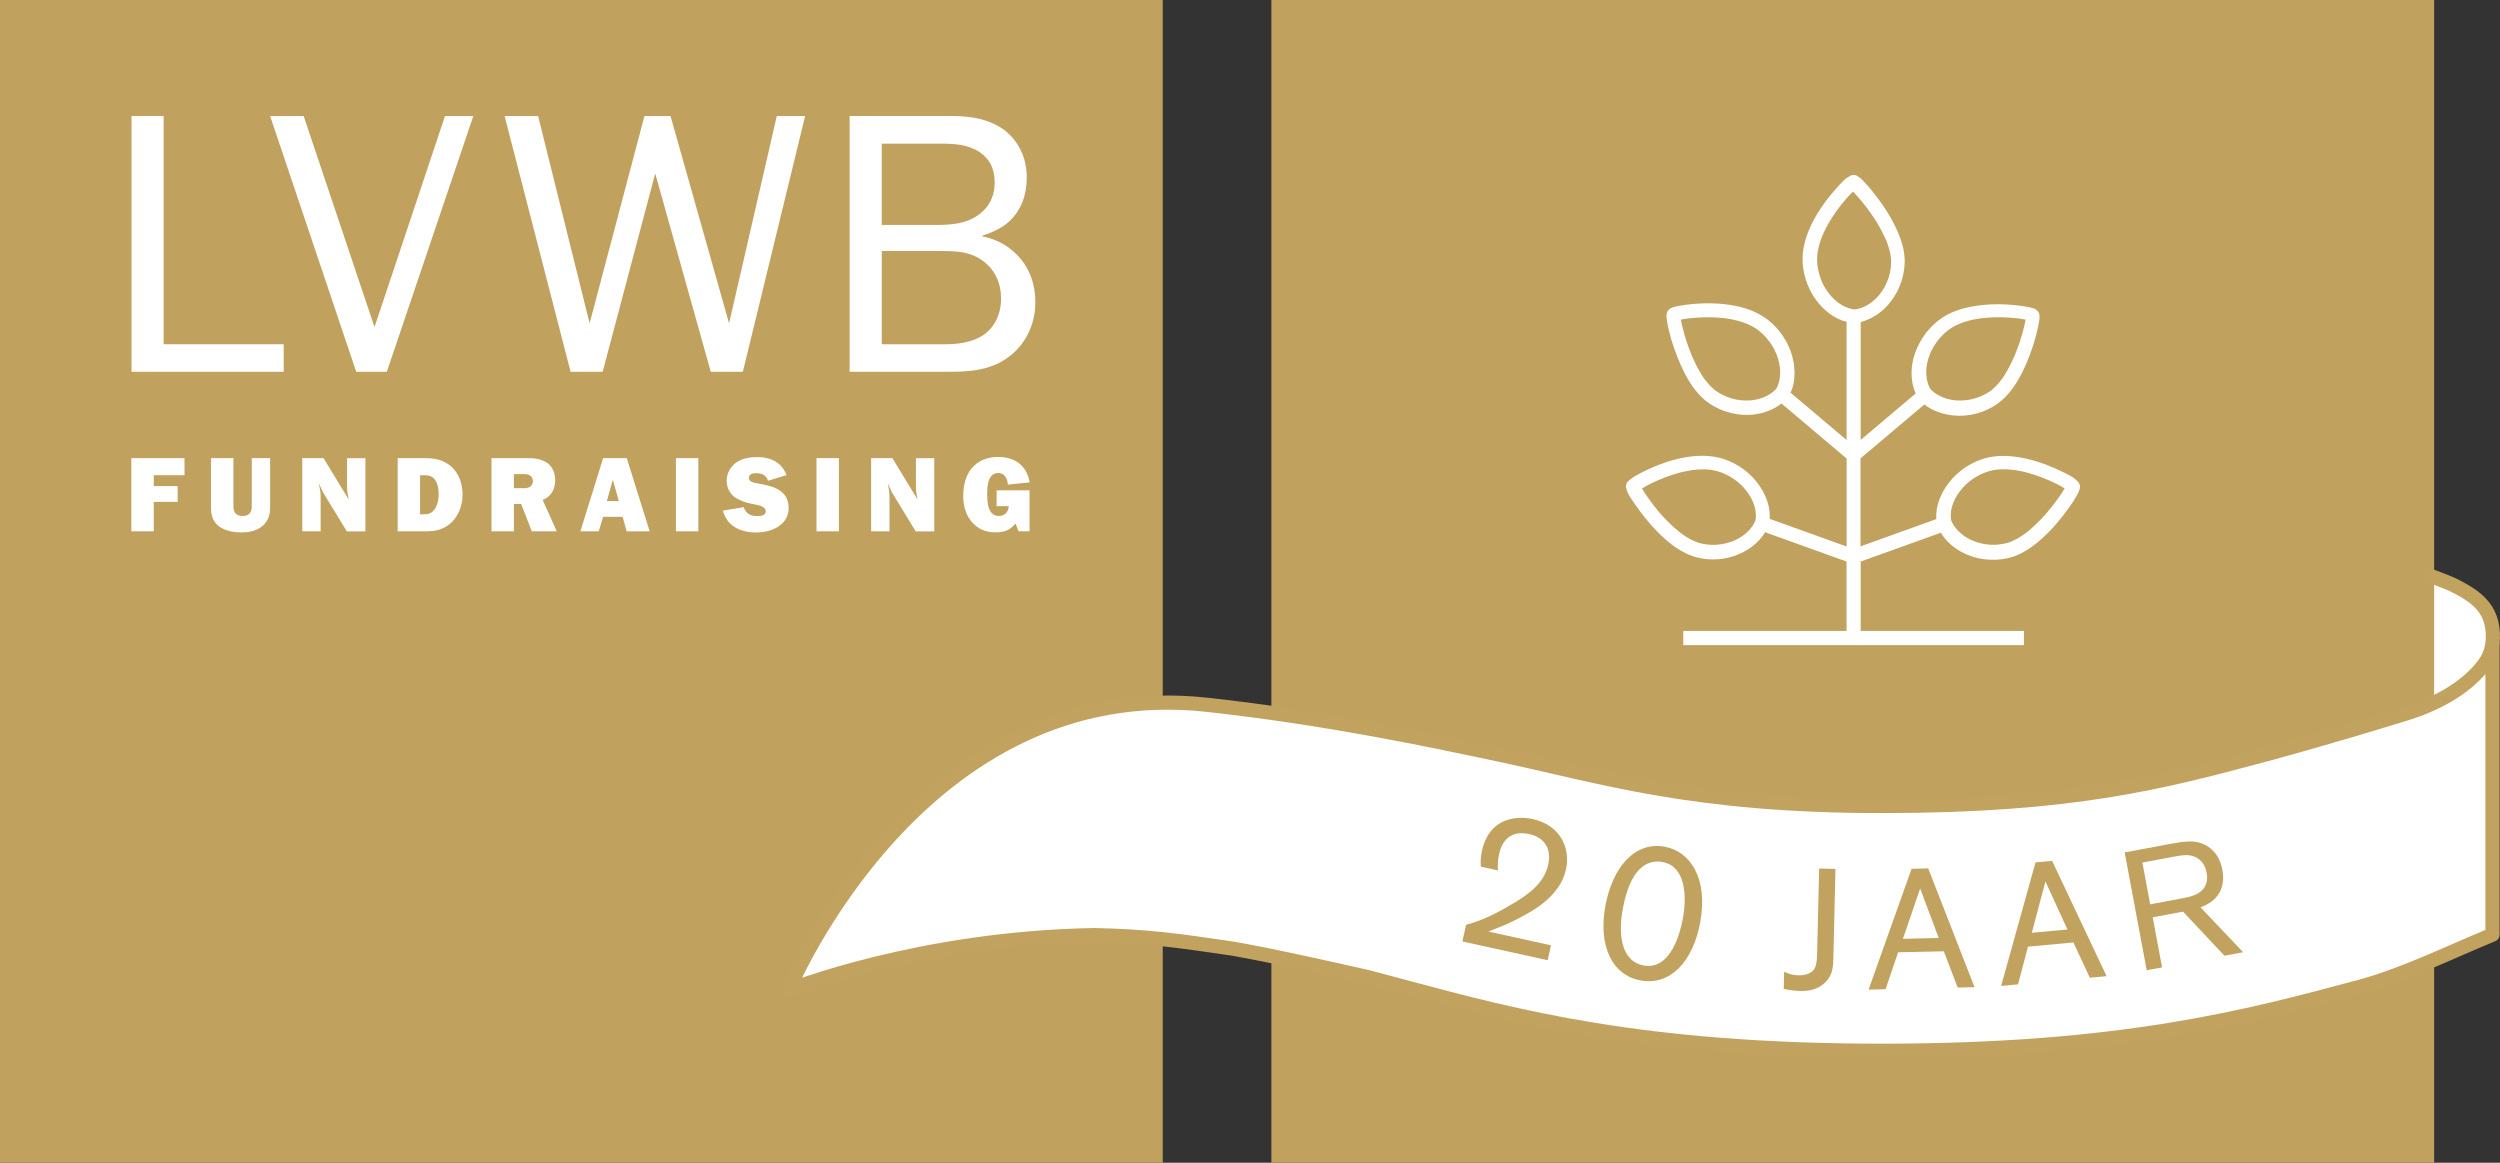 <?xml version="1.0" encoding="UTF-8"?><svg id="Layer_2" xmlns="http://www.w3.org/2000/svg" viewBox="0 0 375.75 174.76"><rect x="0" y="0" width="375.75" height="174.76" fill="#333333" stroke="none"/><defs><style>.cls-1{fill:none;}.cls-1,.cls-2{stroke:#c1a25e;stroke-linejoin:round;stroke-width:2.13px;}.cls-3,.cls-2{fill:#fff;}.cls-4{fill:#c1a25e;}.cls-5{fill:#c0a15e;}</style></defs><g id="Layer_1-2"><path class="cls-3" d="M374.63,96.78c.46-5.01-2.13-6.88-5.4-8.61-1.52-.81-5.4-2.13-5.4-2.13v19.93l5.71-2.44,3.38-3.13,1.57-2.04,.13-1.58Z"/><rect class="cls-5" width="174.76" height="174.76"/><g><g><polygon class="cls-3" points="40.6 17.44 53.54 55.88 58.14 55.88 71.14 17.44 66.88 17.44 56.29 49.16 45.64 17.44 40.6 17.44"/><path class="cls-3" d="M132.52,37.73h8.91c2.19,0,4.99,0,7.12,2.19,1.01,1.01,1.91,2.63,1.91,4.93,0,3.25-1.79,4.88-2.41,5.32-1.91,1.46-4.65,1.57-5.94,1.57h-9.58v-14.01Zm0-16.14h8.86c2.02,0,4.09,.11,5.88,1.29,1.46,1.01,2.24,2.41,2.24,4.54,0,1.35-.34,3.14-2.07,4.6-2.02,1.68-4.65,1.79-6.84,1.79h-8.07v-12.22Zm-4.82-4.15V55.88h14.74c2.86,0,6.5-.06,9.47-2.47,1.79-1.4,3.7-4.15,3.7-7.96s-1.63-6.33-3.59-7.9c-1.06-.9-2.58-1.68-4.37-2.02v-.11c1.29-.39,2.75-1.06,3.7-1.85,1.29-1.06,2.97-3.14,2.97-6.89s-1.91-6.11-3.59-7.29c-2.8-1.96-6.33-1.96-8.35-1.96h-14.68Z"/><polygon class="cls-3" points="75.84 17.44 85.76 55.88 90.58 55.88 98.48 26.07 106.83 55.88 111.65 55.88 121.01 17.44 116.75 17.44 109.58 48.6 100.78 17.44 96.86 17.44 88.62 48.6 80.88 17.44 75.84 17.44"/><polygon class="cls-3" points="24.59 17.44 19.77 17.44 19.77 55.88 42.64 55.88 42.64 51.74 24.59 51.74 24.59 17.44"/></g><path class="cls-3" d="M154.75,73.7h-4.96v2.37h1.81v.11c0,.34-.22,.77-.43,.98-.21,.21-.59,.39-1.04,.39-.56,0-1.01-.24-1.33-.79-.22-.37-.43-1.06-.43-2.49,0-1.33,.18-1.89,.31-2.2,.32-.75,.87-.98,1.36-.98,.35,0,.72,.11,1.01,.48,.24,.3,.42,.8,.43,1.27l3.27-.34c-.16-1.12-.69-2.09-1.4-2.71-.77-.69-1.86-1.11-3.37-1.11-.99,0-2.44,.21-3.61,1.35-.85,.82-1.6,2.23-1.6,4.49,0,1.49,.37,3.08,1.62,4.27,.98,.93,2.07,1.22,3.27,1.22,1.06,0,1.67-.26,1.99-.45,.35-.21,.74-.58,.99-.86l.45,1.15h1.65v-6.16Zm-20.61-4.84h-3.21v11h2.76v-5.13c0-.85-.06-.99-.26-2h.03l.59,1.27,3.58,5.87h2.79v-11h-2.76v4.36c0,.55,.13,1.32,.24,1.78h-.03l-3.74-6.14Zm-8.05,0h-3.37v11h3.37v-11Zm-7.87,2.53c-.96-2.45-3.24-2.69-4.43-2.69-.87,0-2.13,.1-3.16,.83-.72,.53-1.41,1.46-1.41,2.76s.74,2.12,1.33,2.52c.53,.35,1.43,.69,2.02,.82l1.22,.26c.62,.13,1.3,.37,1.3,.98,0,.16-.06,.32-.24,.47-.29,.22-.72,.22-1.01,.22-.37,0-.8,0-1.25-.27-.26-.14-.66-.48-.8-1.06l-3.14,.51c.18,.72,.56,1.43,1.11,1.96,.82,.79,2.13,1.33,3.86,1.33,2.41,0,4.91-1.12,4.91-3.7,0-.99-.32-1.86-1.2-2.52-.61-.47-1.43-.75-2.49-.96l-1.19-.24c-.37-.08-1.09-.18-1.09-.79,0-.13,.03-.35,.26-.51,.14-.1,.39-.19,.83-.19,.58,0,1.07,.14,1.36,.43,.18,.18,.34,.45,.42,.71l2.79-.85Zm-13.26-2.53h-3.37v11h3.37v-11Zm-11.95,6.45h-1.8l.9-3.21,.9,3.21Zm1.2-6.45h-3.56l-3.42,11h2.76l.66-2.18h2.93l.61,2.18h3.46l-3.45-11Zm-16.97,2.4h1.52c.29,0,.74,.03,1.04,.32,.14,.13,.29,.37,.29,.74,0,.27-.08,.53-.32,.75-.3,.27-.67,.31-.99,.31h-1.54v-2.12Zm-3.37-2.4v11h3.37v-4.11h1.09l1.6,4.11h3.75l-2.12-4.73c1.35-.48,1.89-1.73,1.89-2.97,0-.96-.34-1.75-.83-2.26-.96-.99-2.52-1.04-3.21-1.04h-5.55Zm-10.73,8.44v-5.87h.5c.58,0,1.24,.03,1.7,.61,.29,.37,.59,1.11,.59,2.2,0,.47-.05,1.38-.5,2.15-.53,.88-1.27,.91-1.65,.91h-.64Zm-3.37-8.44v11h4.28c1.38,0,2.79-.26,3.96-1.49,.82-.87,1.51-2.28,1.51-3.99s-.55-3.19-1.62-4.19c-1.27-1.17-2.76-1.33-4.07-1.33h-4.06Zm-11.13,0h-3.21v11h2.76v-5.13c0-.85-.06-.99-.26-2h.03l.59,1.27,3.58,5.87h2.79v-11h-2.76v4.36c0,.55,.13,1.32,.24,1.78h-.03l-3.74-6.14Zm-16.93,0v7.25c0,1.04,.11,2.2,1.25,3.03,.64,.47,1.7,.88,3.32,.88,.95,0,2.16-.14,3.13-.93,1.19-.98,1.19-2.26,1.19-3.16v-7.07h-2.76v7.04c0,.5-.02,.95-.34,1.28-.3,.32-.72,.37-1.04,.37s-.74-.05-1.04-.37c-.32-.34-.34-.79-.34-1.28v-7.04h-3.37Zm-3.98,0h-7.99v11h3.37v-4.43h3.59v-2.37h-3.59v-1.64h4.62v-2.56Z"/></g><rect class="cls-5" x="191.09" width="174.76" height="174.76"/><path class="cls-3" d="M312.56,72.85c-.04-.22-.17-.4-.34-.53-.57-.65-1.56-1.07-2.25-1.41-1.68-.83-3.46-1.52-5.29-1.94-2-.46-4.14-.66-6.16-.14-2.14,.55-4.14,1.88-5.51,3.6-1.24,1.56-2.13,3.56-1.98,5.59l-11.4,4.1v-13.22l9.59-8.1c.32,.25,.66,.46,1,.64,1.01,.55,2.1,.86,3.24,.99,2.39,.28,4.93-.4,6.87-1.83,1.52-1.12,2.62-2.72,3.48-4.38,.94-1.81,1.66-3.76,2.19-5.73,.17-.65,.33-1.3,.44-1.96,.08-.51,.22-1.14-.06-1.62-.05-.08-.11-.15-.16-.21,0,0,0,0,0,0,0,0-.01,0-.02-.02-.04-.05-.09-.08-.15-.12-.28-.21-.68-.3-1-.37-.63-.14-1.28-.23-1.92-.3-1.76-.2-3.55-.23-5.31-.03-2.02,.23-4.09,.71-5.81,1.83-1.96,1.27-3.42,3.23-4.19,5.42-.68,1.94-.73,4.13,.1,6.03l-8.26,6.98v-17.71c.55-.14,1.09-.36,1.56-.6,.91-.45,1.74-1.1,2.42-1.84,1.59-1.73,2.51-3.98,2.63-6.32,.1-1.96-.57-3.87-1.41-5.61-.92-1.91-2.13-3.67-3.46-5.32-.44-.55-.9-1.08-1.39-1.58-.24-.24-.48-.46-.76-.62-.18-.15-.4-.24-.64-.22-.22-.02-.43,.05-.6,.18-.77,.36-1.44,1.2-1.95,1.76-1.24,1.37-2.37,2.87-3.27,4.49-1.01,1.8-1.78,3.79-1.86,5.87-.09,2.28,.69,4.68,2.04,6.51,1.15,1.55,2.71,2.79,4.57,3.27v17.75l-8.42-7.11c.67-1.38,.7-3.11,.46-4.56-.37-2.23-1.6-4.36-3.26-5.88-1.55-1.42-3.49-2.23-5.53-2.62-2.09-.4-4.24-.46-6.36-.27-.77,.07-1.54,.17-2.3,.32-.36,.07-.82,.17-1.15,.4-.06,.04-.12,.08-.17,.14h-.01c-.06,.07-.12,.14-.16,.22-.26,.44-.16,.99-.09,1.47,.08,.54,.2,1.08,.33,1.61,.42,1.71,1.01,3.37,1.72,4.98,.76,1.71,1.71,3.4,3.03,4.74,1.65,1.67,3.96,2.61,6.28,2.77,2.06,.14,4.21-.41,5.85-1.69l9.79,8.27v13.22l-11.57-4.16c.13-1.48-.39-3.07-1.11-4.31-1.09-1.91-2.86-3.45-4.87-4.33-2.02-.89-4.14-.99-6.3-.67-2.15,.32-4.23,1.05-6.19,1.97-.65,.3-1.29,.63-1.91,1.01-.29,.18-.57,.37-.8,.61-.18,.13-.33,.32-.37,.55-.08,.21-.06,.44,.02,.64,.17,.83,.84,1.67,1.26,2.29,1.03,1.52,2.2,2.96,3.49,4.27,1.38,1.39,2.94,2.66,4.76,3.41,2.09,.86,4.6,.87,6.73,.13,1.84-.64,3.6-1.85,4.61-3.55l12.24,4.4v10.43h-24.54v2.13h51.2v-2.13h-24.54v-10.43l12.05-4.33c.71,1.23,1.9,2.24,3.1,2.89,2.13,1.15,4.64,1.46,6.99,.93,1.92-.44,3.58-1.59,5.03-2.88,1.58-1.4,2.96-3.05,4.18-4.77,.41-.57,.8-1.16,1.14-1.77,.17-.3,.32-.6,.4-.92,.1-.21,.12-.45,.04-.67Zm-23.05-17.04c.02-.85,.21-1.68,.54-2.54,.64-1.65,1.97-3.23,3.42-4.09,1.41-.83,3.23-1.25,4.81-1.4,1.59-.15,3.19-.13,4.77,.05,.14,.02,.29,.03,.43,.05,.03,0,.29,.04,.35,.05,.21,.03,.41,.07,.62,.11-.11,.61-.26,1.21-.42,1.81-.48,1.76-1.06,3.37-1.84,4.92-.76,1.5-1.52,2.71-2.76,3.78-.19,.16,.01,0-.13,.11-.13,.09-.25,.18-.38,.26-.21,.14-.43,.27-.65,.38-.44,.24-.9,.42-1.38,.56-.95,.28-1.91,.39-2.9,.32-.82-.06-1.74-.3-2.46-.68-.43-.22-.78-.45-1.09-.74-.05-.05-.28-.3-.31-.31-.07-.12-.14-.24-.2-.36-.1-.22-.27-.76-.34-1.15-.05-.27-.08-.71-.07-1.13Zm-22.02,1.13c-.07,.39-.24,.93-.34,1.15-.06,.12-.12,.25-.2,.36-.02,0-.25,.26-.31,.31-.31,.29-.66,.51-1.09,.74-.72,.37-1.64,.62-2.46,.68-.99,.07-1.95-.03-2.9-.32-.48-.14-.94-.33-1.38-.56-.22-.12-.44-.25-.65-.38-.13-.08-.26-.17-.38-.26-.15-.11,.05,.05-.13-.11-1.24-1.06-2.01-2.27-2.76-3.78-.78-1.55-1.36-3.16-1.84-4.92-.16-.6-.31-1.2-.42-1.81,.21-.04,.41-.08,.62-.11,.06,0,.32-.05,.35-.05,.14-.02,.29-.04,.43-.05,1.58-.17,3.19-.2,4.77-.05,1.57,.15,3.4,.57,4.8,1.4,1.45,.86,2.78,2.43,3.42,4.09,.33,.86,.52,1.7,.54,2.54,.01,.42-.02,.86-.07,1.13Zm-3.59,20.86c-.01,.14-.03,.28-.06,.41-.02,.01-.15,.33-.18,.4-.19,.38-.44,.71-.76,1.07-.54,.6-1.32,1.15-2.07,1.49-.91,.41-1.84,.65-2.83,.71-.5,.03-.99,.02-1.49-.05-.25-.03-.5-.08-.75-.13-.15-.03-.3-.07-.45-.11-.06-.02-.07-.02-.07-.02,.02,0,0,0,0,0-.01,0-.04-.02-.09-.04-1.53-.57-2.67-1.44-3.9-2.58-1.27-1.18-2.38-2.49-3.44-3.98-.36-.5-.7-1.02-1.02-1.55,.18-.11,.36-.22,.54-.32,.05-.03,.28-.15,.31-.17,.13-.07,.26-.13,.39-.2,1.43-.71,2.92-1.29,4.46-1.7,1.53-.4,3.38-.65,4.99-.36,1.66,.3,3.46,1.32,4.63,2.65,.61,.69,1.08,1.41,1.39,2.2,.15,.39,.28,.81,.33,1.08,.07,.39,.1,.96,.08,1.2Zm15.33-31.37c-.07,.02-.41,.06-.43,.08-.14,0-.28-.03-.41-.05-.24-.04-.78-.22-1.14-.38-.25-.12-.63-.34-.97-.59-.68-.5-1.25-1.14-1.77-1.9-.99-1.47-1.51-3.47-1.38-5.15,.13-1.63,.84-3.36,1.62-4.74,.79-1.38,1.73-2.68,2.78-3.88,.1-.11,.19-.22,.29-.32,.02-.02,.2-.22,.24-.26,.15-.15,.3-.3,.45-.44,.43,.44,.84,.9,1.24,1.38,1.16,1.4,2.15,2.81,2.97,4.34,.79,1.48,1.34,2.81,1.5,4.43,0,.06,0,.09,.01,.1,0,0,0,.03,0,0,0,0,0,.01,0,.07,0,.15,0,.31,0,.46-.01,.25-.03,.5-.06,.76-.06,.5-.17,.98-.33,1.45-.31,.94-.78,1.79-1.41,2.56-.52,.64-1.25,1.25-1.97,1.62-.43,.22-.82,.37-1.23,.47Zm30.06,28.53c-1.06,1.48-2.17,2.8-3.44,3.98-1.23,1.15-2.37,2.02-3.9,2.58-.05,.02-.08,.03-.09,.04,0,0-.02,0,0,0,0,0-.01,0-.07,.02-.15,.04-.3,.08-.45,.11-.25,.05-.5,.1-.75,.13-.5,.07-.99,.08-1.49,.05-.99-.06-1.93-.3-2.83-.71-.75-.34-1.53-.89-2.07-1.49-.33-.36-.57-.69-.76-1.07-.03-.07-.16-.38-.18-.4-.03-.13-.05-.27-.06-.41-.02-.24,.01-.81,.08-1.2,.05-.28,.17-.7,.33-1.08,.31-.79,.78-1.5,1.39-2.2,1.17-1.33,2.97-2.35,4.63-2.65,1.61-.29,3.46-.05,4.99,.36,1.54,.41,3.04,.99,4.46,1.7,.13,.06,.26,.13,.39,.2,.03,.02,.26,.14,.31,.17,.18,.1,.36,.21,.54,.32-.31,.53-.66,1.05-1.02,1.55Z"/><g><path class="cls-1" d="M374.63,96.78s0,0,0,0c.46-5.01-2.13-6.88-5.4-8.61-1.52-.81-5.4-2.13-5.4-2.13"/><path class="cls-2" d="M372.93,100.4c-.79,.97-3.61,4.17-10.04,6.43-1.96,.69-14.3,4.4-22.31,6.55-15.52,4.16-28.93,7.76-57.71,7.76s-41.95-4.42-57.71-7.76c-11.75-2.49-26.03-5.47-43.54-7.43-43.28-4.87-63.11,42.88-63.11,42.88,0,0,19.57-7.83,45.88-8.28,7.96,.15,12.44,.78,20.96,2.04,6.53,1.17,13.15,2.68,20.16,4.25,1.83,.48,3.66,.97,5.52,1.47,16.8,4.51,35.85,9.62,71.84,9.62s55.04-5.11,71.84-9.62c6.57-1.76,14.06-5.44,19.91-7.83v-43.69c-.29,1.56-.7,2.38-1.7,3.62Z"/><g><path class="cls-4" d="M275.87,130.6l-.31,13.23c-.03,1.38-.06,2.6-1.13,3.72-1.28,1.35-2.92,1.41-3.91,1.39-1.25-.03-2.01-.23-2.42-.31l.06-2.6c.5,.29,1.21,.54,2.1,.56,.51,.01,1.2-.05,1.69-.32,1.11-.53,1.13-1.58,1.18-3.52l.29-12.21,2.45,.06Z"/><path class="cls-4" d="M292.15,142.98l-6.86,.15-1.89,5.55-2.55,.06,6.46-18.16,2.5-.06,6.96,17.85-2.53,.06-2.09-5.46Zm-.76-2l-2.79-7.44-2.59,7.56,5.38-.12Z"/><path class="cls-4" d="M311.64,141.65l-6.83,.63-1.5,5.67-2.54,.24,5.17-18.57,2.49-.23,8.19,17.33-2.52,.23-2.47-5.31Zm-.9-1.94l-3.31-7.23-2.05,7.72,5.36-.5Z"/><path class="cls-4" d="M323.55,137.88l1.41,7.52-2.31,.43-3.31-17.71,6.57-1.23c2.46-.44,3.92-.71,5.49,.09,1.49,.74,2.32,2.11,2.62,3.74,.77,4.14-2.46,5.34-3.28,5.65l6.4,6.75-2.81,.52-6.22-6.62-4.57,.85Zm-.37-1.96l4.69-.88c.75-.14,1.45-.27,2.12-.58,1.56-.71,1.91-1.99,1.67-3.27-.08-.45-.36-1.65-1.52-2.29-1.07-.6-2.22-.36-3.58-.11l-4.56,.85,1.17,6.27Z"/></g><path class="cls-4" d="M233.11,142.08l-.49,2.24-12.82-2.82,.55-2.5c2.59-.68,4.96-1.93,7.25-3.31,2.35-1.4,4.52-3.09,5.1-5.74,.52-2.35-.54-4.08-2.86-4.59-2.27-.5-3.96,.41-4.54,3.06-.21,.93-.19,1.82-.16,2.4l-2.56-.56c-.05-.62-.09-1.27,.16-2.4,.2-.93,.77-2.94,2.67-4.11,1.23-.74,3.01-1.08,4.98-.64,4.1,.9,5.69,4.36,4.98,7.55-.89,4.07-4.93,6.2-6.96,7.28-1.72,.9-2.02,1.02-4.72,2.07l9.42,2.07Z"/><path class="cls-4" d="M246.59,147.36c-4.48-.82-6.35-5.46-5.31-11.17,1.07-5.83,4.42-9.75,8.93-8.93,3.78,.69,6.56,4.68,5.33,11.36-1.08,5.92-4.51,9.56-8.96,8.74Zm3.29-17.8c-.73-.13-2.34-.28-3.81,1.48-1.28,1.52-1.9,4.1-2.15,5.48-.34,1.84-.49,3.97,.07,5.73,.25,.77,.94,2.47,3.05,2.86,4.16,.76,5.55-5.19,5.87-6.94,.66-3.45,.46-7.97-3.02-8.61Z"/></g></g></svg>